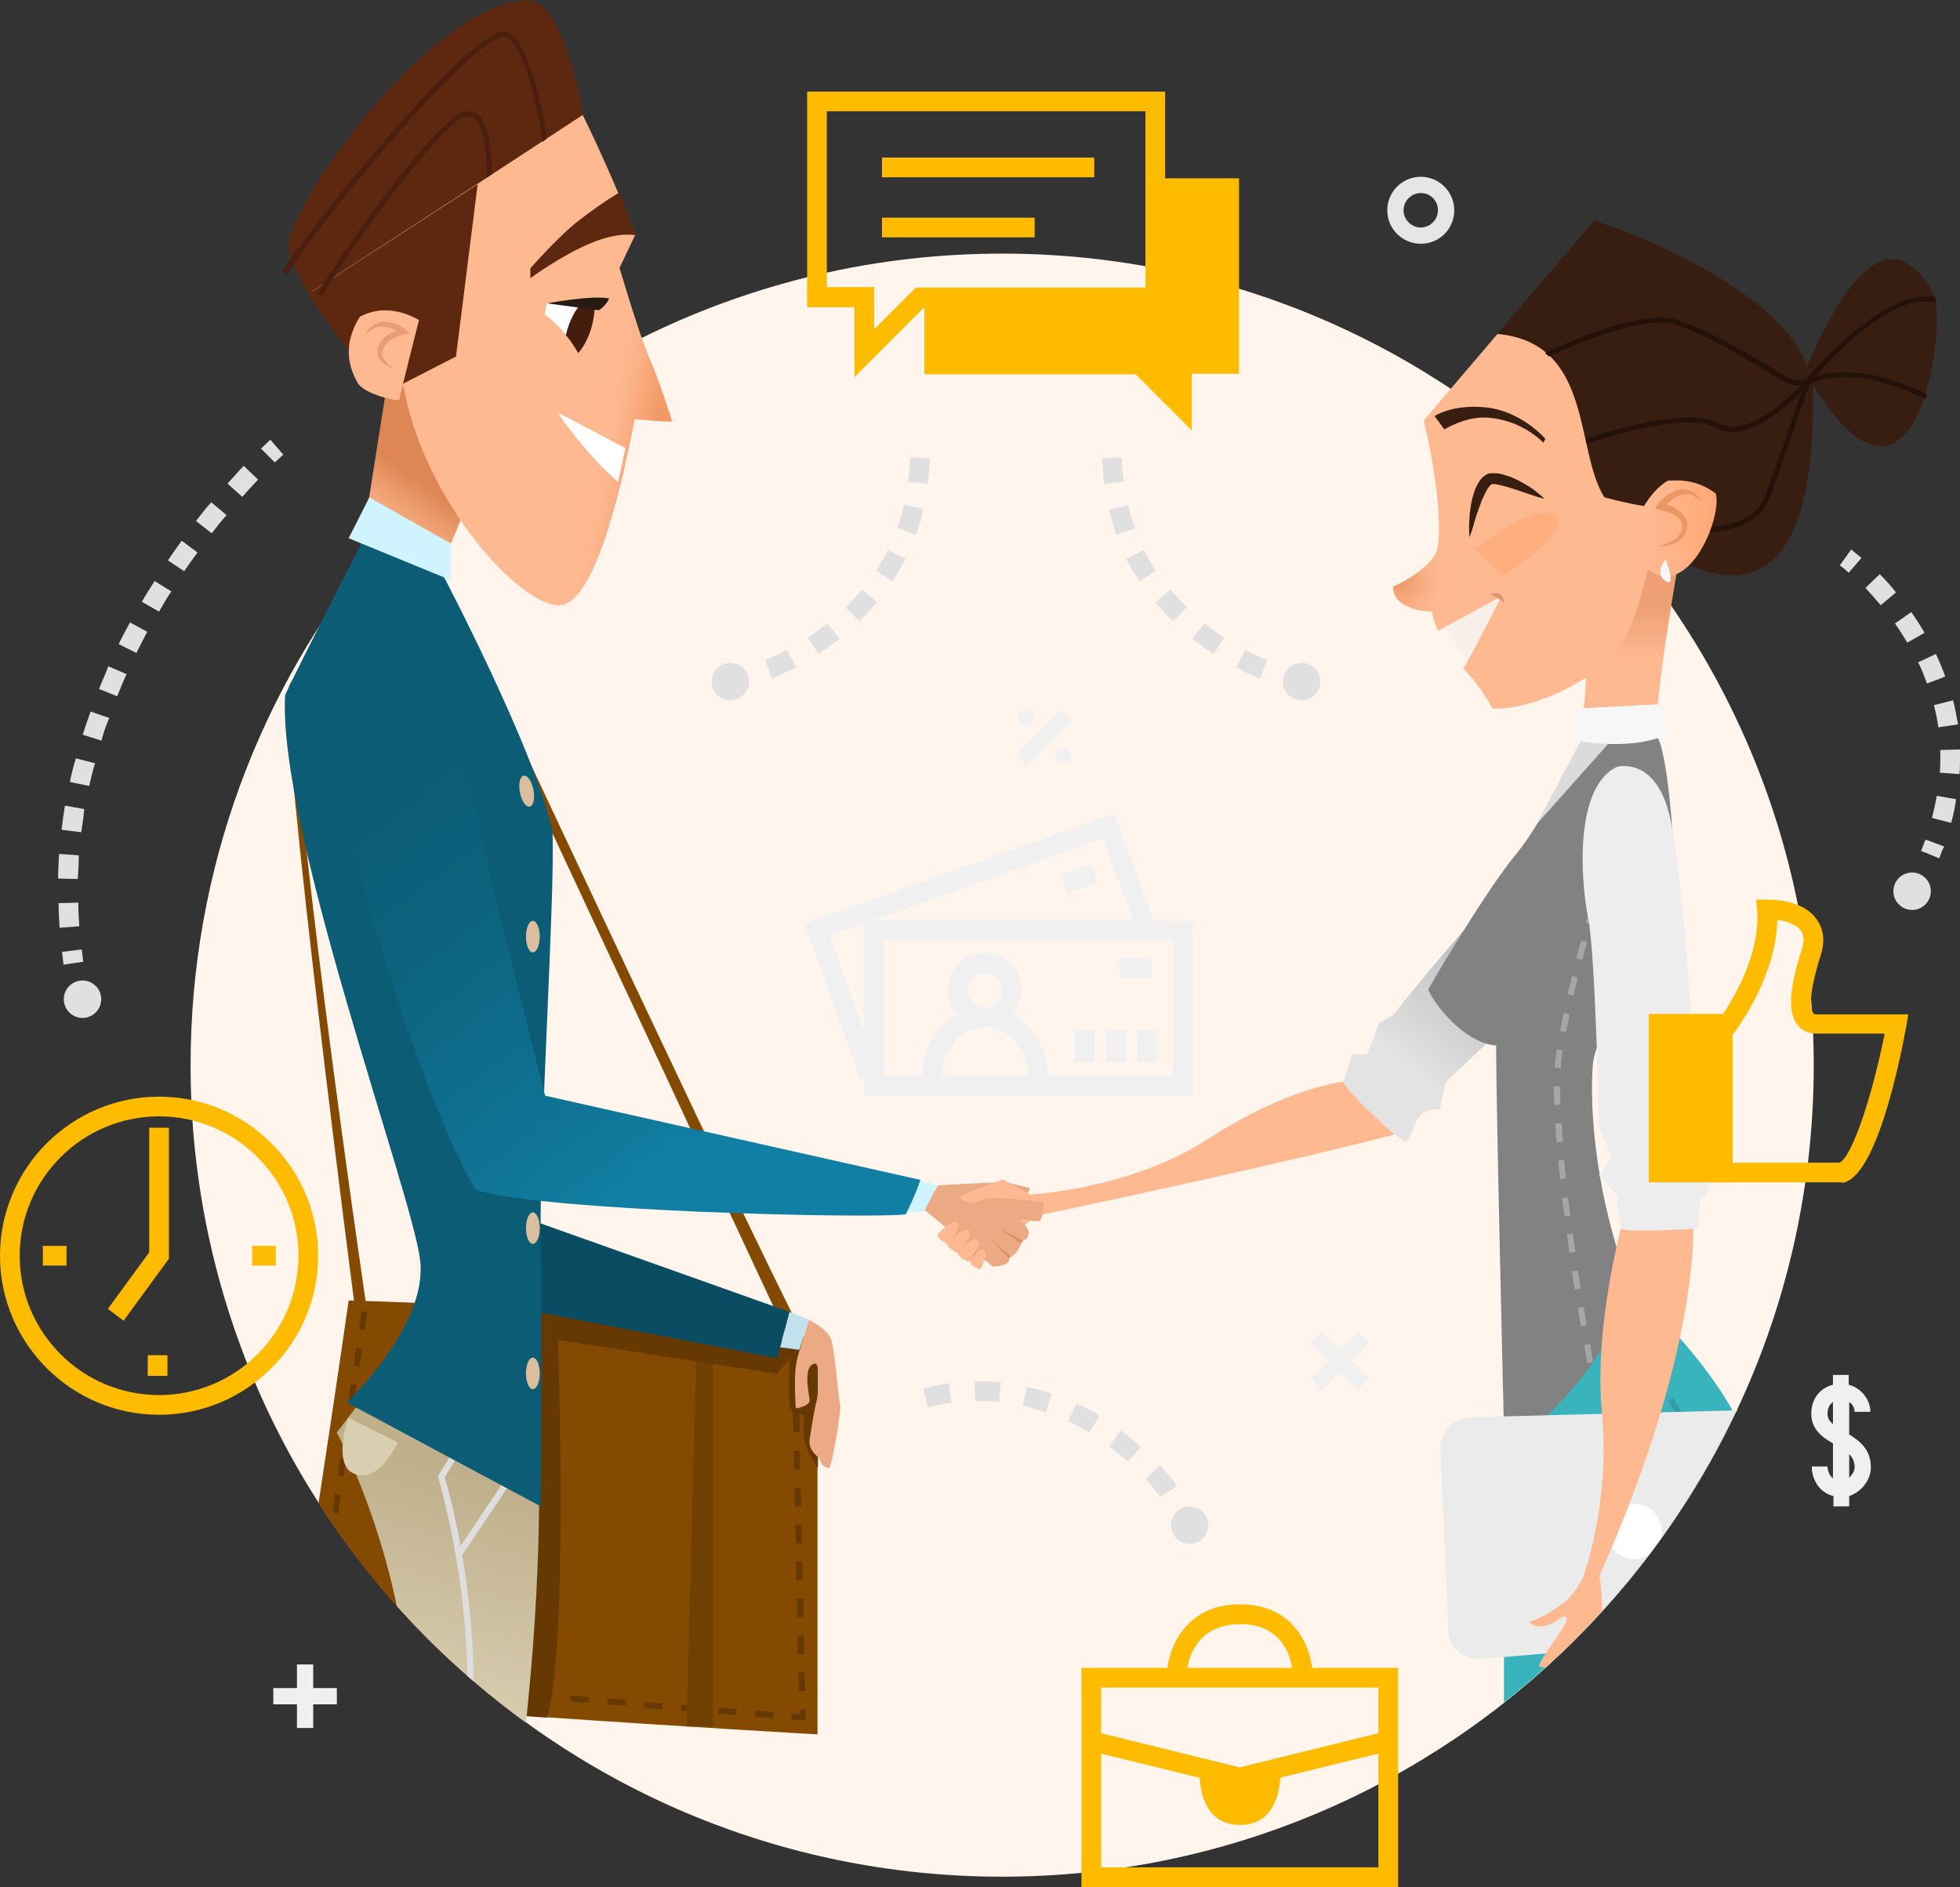 <?xml version="1.0" encoding="utf-8"?>
<!-- Generator: Adobe Illustrator 21.0.2, SVG Export Plug-In . SVG Version: 6.00 Build 0)  -->
<svg version="1.1" id="Content" xmlns="http://www.w3.org/2000/svg" xmlns:xlink="http://www.w3.org/1999/xlink" x="0px" y="0px"
	 viewBox="0 0 398 383.2" style="enable-background:new 0 0 398 383.2;" xml:space="preserve">
<rect x="0" y="0" width="398" height="383.2" fill="#333333" stroke="none"/>
<style type="text/css">
	.st0{fill:#E6E6E6;}
	.st1{fill:#FFF5ED;}
	.st2{clip-path:url(#SVGID_2_);}
	.st3{fill:#854A02;}
	.st4{fill:#663902;}
	.st5{fill:#703F02;}
	.st6{fill:#C1E2ED;}
	.st7{fill:#EBAA83;}
	.st8{fill:#E0966B;}
	.st9{fill:#FFB991;}
	.st10{fill:#CFF3FF;}
	.st11{fill:url(#SVGID_3_);}
	.st12{fill:#DEDEDE;}
	.st13{fill:url(#SVGID_4_);}
	.st14{fill:url(#SVGID_5_);}
	.st15{fill:url(#SVGID_6_);}
	.st16{fill:#39B4BD;}
	.st17{fill:#329EA6;}
	.st18{fill:#EDEDED;}
	.st19{fill:#FAEFE8;}
	.st20{fill:url(#SVGID_7_);}
	.st21{fill:#828282;}
	.st22{fill:#A6A6A6;}
	.st23{fill:#DBDBDB;}
	.st24{fill:#381D11;}
	.st25{fill:#24120A;}
	.st26{fill:url(#SVGID_8_);}
	.st27{fill:#EB9665;}
	.st28{fill:#DB9770;}
	.st29{fill:#FFAE80;}
	.st30{fill:url(#SVGID_9_);}
	.st31{fill:#EBEBEB;}
	.st32{fill:#F7F7F7;}
	.st33{fill:#FFFFFF;}
	.st34{fill:url(#SVGID_10_);}
	.st35{fill:#BD2D2D;}
	.st36{fill:#0A4C61;}
	.st37{fill:#0C5C76;}
	.st38{fill:url(#SVGID_11_);}
	.st39{fill:url(#SVGID_12_);}
	.st40{fill:#5E2810;}
	.st41{fill:#451D0C;}
	.st42{fill:#E89E74;}
	.st43{fill:#261A11;}
	.st44{fill:#4A1F0D;}
	.st45{fill:#D9CEB2;}
	.st46{fill:#D49068;}
	.st47{fill:#DBBE9E;}
	.st48{fill:#F0F0F0;}
	.st49{fill:none;}
	.st50{fill:#E0E0E0;}
	.st51{fill:#FFBB00;}
</style>
<path class="st0" d="M288.5,49.5c-3.7,0-6.8-3-6.8-6.8c0-3.7,3-6.8,6.8-6.8c3.7,0,6.8,3,6.8,6.8S292.3,49.5,288.5,49.5z M288.5,39.2
	c-1.9,0-3.5,1.6-3.5,3.5s1.6,3.5,3.5,3.5s3.5-1.6,3.5-3.5S290.5,39.2,288.5,39.2z"/>
<polygon class="st0" points="121.6,40.2 116.8,40.2 116.8,35.3 113.5,35.3 113.5,40.2 108.7,40.2 108.7,43.4 113.5,43.4 113.5,48.3 
	116.8,48.3 116.8,43.4 121.6,43.4 "/>
<path class="st1" d="M38.7,216.3c0,91,73.8,164.8,164.8,164.8s164.8-73.8,164.8-164.8S294.5,51.5,203.5,51.5
	c-25.7,0-50,5.9-71.7,16.4c-12,5.8-23.3,13.1-33.5,21.5c-8,6.6-15.3,13.9-21.9,21.9C52.9,139.8,38.7,176.4,38.7,216.3z"/>
<g>
	<g>
		<defs>
			<path id="SVGID_1_" d="M300.5-22.8C223.3-46.3,78.3-38,42.6,19.6c-29.3,47.2-4,116.7,6,140.2c-6.4,17.6-10,36.7-10,56.5
				c0,91,73.8,164.8,164.8,164.8s164.8-73.8,164.8-164.8c0-17.9-2.9-35.2-8.2-51.3c14.5-11,45-38.1,51.6-76.6
				C420.3,37.4,377.7,0.7,300.5-22.8z"/>
		</defs>
		<clipPath id="SVGID_2_">
			<use xlink:href="#SVGID_1_"  style="overflow:visible;"/>
		</clipPath>
		<g class="st2">
			<path class="st3" d="M72.1,265.8c0,0-15.2-116.8-13.5-126s38.4-7.6,38.4-7.6s61.4,131.4,67.4,141.3c-2.5,2.2-2.5,2.2-2.5,2.2
				L95.7,133.9c0,0-31.3,0-35.1,5.8c-3.8,5.8,13.8,125.6,13.8,125.6L72.1,265.8z"/>
			<path class="st3" d="M166,274.1v78.1c0,0-110.2-6.3-108.2-8.8s13-79.3,13-79.3S142,265.7,166,274.1z"/>
			<path class="st4" d="M163.6,349.4l-2.9-0.2l0.1-1.2l1.5,0.1v-0.9h1.3L163.6,349.4z M157,348.9l-3.7-0.3l0.1-1.2l3.7,0.3
				L157,348.9z M149.5,348.3l-3.7-0.3l0.1-1.2l3.7,0.3L149.5,348.3z M142,347.7l-3.7-0.3l0.1-1.2l3.7,0.3L142,347.7z M134.5,347.1
				l-3.7-0.3l0.1-1.2l3.7,0.3L134.5,347.1z M127,346.4l-3.7-0.3l0.1-1.2l3.7,0.3L127,346.4z M119.5,345.8l-3.7-0.3l0.1-1.2l3.7,0.3
				L119.5,345.8z M112,345.2l-3.7-0.3l0.1-1.2l3.7,0.3L112,345.2z M104.5,344.6l-3.7-0.3l0.1-1.2l3.7,0.3L104.5,344.6z M97,344
				l-3.7-0.3l0.1-1.2l3.7,0.3L97,344z M162.2,343.4l-0.1-3.8h1.3l0.1,3.8H162.2z M89.6,343.4l-3.7-0.3l0.1-1.2l3.7,0.3L89.6,343.4z
				 M82.1,342.8l-3.7-0.3l0.1-1.2l3.7,0.3L82.1,342.8z M74.6,342.2l-3.7-0.3l0.1-1.2l3.7,0.3L74.6,342.2z M67.1,341.6l-3.7-0.3
				l0.1-1.2l3.7,0.3L67.1,341.6z M64.5,337l-1.2-0.2l0.5-3.7l1.2,0.2L64.5,337z M162,335.9l-0.1-3.8h1.3l0.1,3.8H162z M65.6,329.6
				l-1.2-0.2l0.5-3.7l1.2,0.2L65.6,329.6z M161.9,328.4l-0.1-3.8h1.3l0.1,3.8H161.9z M66.6,322.1l-1.2-0.2l0.5-3.7l1.2,0.2
				L66.6,322.1z M161.7,320.9l-0.1-3.8h1.3l0.1,3.8H161.7z M67.7,314.7l-1.2-0.2l0.5-3.7l1.2,0.2L67.7,314.7z M161.6,313.4l-0.1-3.8
				h1.3l0.1,3.8H161.6z M68.7,307.3l-1.2-0.2l0.5-3.7l1.2,0.2L68.7,307.3z M161.4,305.9l-0.1-3.8h1.3l0.1,3.8H161.4z M69.8,299.8
				l-1.2-0.2l0.5-3.7l1.2,0.2L69.8,299.8z M161.3,298.4l-0.1-3.8h1.2l0.1,3.8H161.3z M70.9,292.4l-1.2-0.2l0.5-3.7l1.2,0.2
				L70.9,292.4z M161.1,290.8L161,287h1.3l0.1,3.8H161.1z M71.9,285l-1.2-0.2l0.5-3.7l1.2,0.2L71.9,285z M161,283.3l-0.1-3.8h1.3
				l0.1,3.8H161z M73,277.5l-1.2-0.2l0.5-3.7l1.2,0.2L73,277.5z M160.8,275.8l-0.1-3.8h1.3l0.1,3.8H160.8z M74.1,270.1l-1.2-0.2
				l0.5-3.7l1.2,0.2L74.1,270.1z"/>
			<polygon class="st5" points="141.6,268 139.4,350.6 144.8,350.6 144.8,268 			"/>
			<path class="st4" d="M92.5,265l-11.2,81.6c8.8,0.7,19.3,1.5,29.8,2.2c4.4-15,2.2-76.7,2.2-76.7l44.5,6.9l2.6-3.2
				c0,0-0.5,6.1,0,9.6c0.5,3.6,3.6-0.3,2.8,3.8c-0.8,4,2.9,8.9,2.9,8.9v-23.9C150.5,268.7,115.5,266.1,92.5,265z"/>
			<polygon class="st6" points="160.3,266.4 164.3,268 162.3,274.1 158.4,273.6 			"/>
			<path class="st7" d="M204.8,240.2c0.1,0.1,4.3,1,4.3,1s0,1.4-1.6,1.7S204.8,240.2,204.8,240.2z"/>
			<polygon class="st8" points="198.8,256.8 196.6,255.8 192,250.8 193.3,248.8 200.8,255.1 			"/>
			<polygon class="st9" points="210.5,246.9 206.2,250.2 205.5,246.9 			"/>
			<path class="st9" d="M335.5,159.6c4.8,3.3-3.6,21-17.5,35.1c-13.8,14.2-34.9,35.7-34.9,35.7s-18.7,5.1-72.6,16.5
				c-1.8-1.1-1.7-4.3-1.7-4.3s20.5-1,36-11c16.9-11,28-11.9,28-11.9s26.5-31.7,39-43.5C324.3,164.3,328.7,154.9,335.5,159.6z"/>
			<path class="st7" d="M190.5,240.7l11.6-0.6l-4.4,1.7l14.2,2.3c0,0,0.3,2-0.7,3.8c-0.2,0.4-3.8-0.5-4.2-0.2c4,3.1,0.5,4.4,0.5,4.4
				s-0.6,2.5-2.6,3.3c0.4,1.8-3.3,1.8-3.3,1.8l-14.2-11.8L190.5,240.7z"/>
			<path class="st10" d="M190.5,240.7c-0.2,0.1-2.9,5.4-2.9,5.4h-4.7c0,0,1-5.4,3.6-6.5C189.8,240.6,190.5,240.7,190.5,240.7z"/>
			<path class="st9" d="M194.8,242.9l8.8-3.4l8.3,4.6c0,0-10.2-1.3-11.9-0.6C198.3,244.3,195.6,244.6,194.8,242.9z"/>
			<path class="st9" d="M190.4,250.6c0,0,3.1-3.2,4-2.3s-1.7,4.4-1.7,4.4S190.5,252,190.4,250.6z"/>
			<path class="st9" d="M192.3,252.4c0,0,3.6-3.5,4.5-2.5c0.9,0.9-2.2,4.6-2.2,4.6S192.4,253.7,192.3,252.4z"/>
			<path class="st9" d="M194.4,254.1c0,0,3.3-3.2,4.2-2.3s-1.9,4.4-1.9,4.4S194.5,255.5,194.4,254.1z"/>
			<path class="st9" d="M197,256c0,0,2-3,2.9-2.1s-0.8,3.8-0.8,3.8S197.1,257.4,197,256z"/>
			
				<linearGradient id="SVGID_3_" gradientUnits="userSpaceOnUse" x1="75.097" y1="-87.56" x2="100.862" y2="-87.56" gradientTransform="matrix(1 0 0 -1 0 383.89)">
				<stop  offset="0" style="stop-color:#D9CEB2"/>
				<stop  offset="1" style="stop-color:#BFB08B"/>
			</linearGradient>
			<path class="st11" d="M90.4,402.8c0,0,2.1,118.1,10.4,134.4l-3.8,2.9c0,0-25-71.8-21.7-107.7C88.8,404.9,90.4,402.8,90.4,402.8z"
				/>
			<path class="st12" d="M98.7,538.8c-0.1-0.5-13.8-49.3-14.8-85.7h1.3c1,36.2,14.7,84.9,14.8,85.4L98.7,538.8z"/>
			
				<linearGradient id="SVGID_4_" gradientUnits="userSpaceOnUse" x1="75.356" y1="274.857" x2="84.122" y2="287.067" gradientTransform="matrix(1 0 0 -1 0 383.89)">
				<stop  offset="0" style="stop-color:#FFB991"/>
				<stop  offset="0.239" style="stop-color:#FAB289"/>
				<stop  offset="0.62" style="stop-color:#EE9F72"/>
				<stop  offset="1" style="stop-color:#DE8654"/>
			</linearGradient>
			<polygon class="st13" points="78.7,77.3 73.1,112.8 88.5,117.8 98.6,93.4 85.9,72.3 			"/>
			
				<linearGradient id="SVGID_5_" gradientUnits="userSpaceOnUse" x1="314.362" y1="201.721" x2="286.604" y2="166.866" gradientTransform="matrix(1 0 0 -1 0 383.89)">
				<stop  offset="0" style="stop-color:#B3B3B3"/>
				<stop  offset="0.284" style="stop-color:#BBBBBB"/>
				<stop  offset="0.735" style="stop-color:#D2D2D2"/>
				<stop  offset="1" style="stop-color:#E3E3E3"/>
			</linearGradient>
			<path class="st14" d="M272.8,219.8l1.7-5.7h3.1l2.4-6.3l2.9-1.7c0,0,44.9-56.9,52.8-47.8c11.7,13.6-42.2,61.4-42.2,61.4l-1.1,5.6
				c0,0-3.4-0.6-4.7,2.3c-1.3,2.9-2.1,4.4-2.1,4.4l-2.5-1.7C283.1,230.4,274.4,222.7,272.8,219.8z"/>
			
				<radialGradient id="SVGID_6_" cx="332.872" cy="-17.889" r="103.253" gradientTransform="matrix(1 0 0 -1 0 383.89)" gradientUnits="userSpaceOnUse">
				<stop  offset="0" style="stop-color:#DE8959"/>
				<stop  offset="0.342" style="stop-color:#ED9E72"/>
				<stop  offset="0.746" style="stop-color:#FAB289"/>
				<stop  offset="1" style="stop-color:#FFB991"/>
			</radialGradient>
			<path class="st15" d="M306.8,397.4c0,0,27.1,37.4,35.9,59.1c8.9,21.7,25.6,73.1,25.6,73.1l2.3-1.1c0,0-4.7-22.7-7.6-47.2
				c-1.9-16.3,0.2-38.6-8-59.8c-4.1-10.7-13.6-19.2-21.9-30.4C316.4,389.7,306.8,397.4,306.8,397.4z"/>
			<path class="st9" d="M315.5,397.4c0,0,3.3,40.9,2.1,64.3c-1.3,23.4-7.9,76-7.9,76h2.5c0,0,5.4-22.5,13.4-45.9
				c5.3-15.6,16-34.1,17.7-56.8c0.9-11.4-3.4-23.9-6-37.5C322.6,389,315.5,397.4,315.5,397.4z"/>
			<path class="st16" d="M305.4,286.6v110.7h31.8c0,0-6-19.3,2.6-50.3s14.6-39.4,14.6-55.3c-6.2-15.1-23.5-30.4-23.5-30.4
				L305.4,286.6z"/>
			<path class="st17" d="M328.9,397.2c0-0.1-0.1-0.4-0.1-0.7c-0.1-0.7-0.3-1.6-0.5-3l1.2-0.2c0.2,1.3,0.4,2.3,0.5,2.9
				c0.1,0.4,0.1,0.6,0.1,0.8L328.9,397.2z M327.8,389.8c-0.1-1.1-0.2-2.4-0.3-3.8l1.2-0.1c0.1,1.4,0.2,2.6,0.3,3.7L327.8,389.8z
				 M327.2,382.3c0-1.2-0.1-2.4-0.1-3.8h1.3c0,1.3,0,2.5,0.1,3.7L327.2,382.3z M328.5,374.7h-1.3c0-1.2,0.1-2.5,0.2-3.8l1.2,0.1
				C328.5,372.3,328.5,373.5,328.5,374.7z M328.9,367.3l-1.2-0.1c0.1-1.2,0.2-2.5,0.4-3.8l1.2,0.1
				C329.1,364.8,329,366.1,328.9,367.3z M329.8,359.9l-1.2-0.2c0.2-1.2,0.4-2.5,0.6-3.7l1.2,0.2
				C330.1,357.4,329.9,358.6,329.8,359.9z M331,352.5l-1.2-0.2c0.2-1.2,0.5-2.4,0.8-3.7l1.2,0.3C331.5,350.1,331.3,351.3,331,352.5z
				 M332.7,345.2l-1.2-0.3c0.3-1.2,0.6-2.4,1-3.6l1.2,0.3C333.3,342.8,333,344,332.7,345.2z M334.7,338l-1.2-0.4
				c0.4-1.2,0.7-2.4,1.2-3.6l1.2,0.4C335.5,335.6,335.1,336.8,334.7,338z M337.1,330.9l-1.2-0.4c0.4-1.2,0.9-2.3,1.3-3.5l1.2,0.5
				C337.9,328.6,337.5,329.7,337.1,330.9z M339.8,323.9l-1.2-0.5c0.2-0.6,0.5-1.2,0.8-1.8c0.2-0.6,0.5-1.1,0.7-1.6l1.2,0.5
				c-0.2,0.6-0.4,1.1-0.7,1.7C340.3,322.7,340,323.3,339.8,323.9z M342.5,316.9l-1.2-0.4c0.4-1.2,0.8-2.4,1.1-3.6l1.2,0.3
				C343.3,314.4,342.9,315.6,342.5,316.9z M344.4,309.5l-1.2-0.2c0.2-1.2,0.4-2.5,0.5-3.7l1.2,0.1
				C344.8,307,344.7,308.2,344.4,309.5z M343.9,301.9L343.9,301.9c0-1.3-0.1-2.5-0.2-3.7l1.2-0.1c0.1,1.2,0.2,2.5,0.2,3.8
				L343.9,301.9z M343.1,294.6c-0.3-1.2-0.6-2.4-1-3.5l1.2-0.4c0.4,1.2,0.8,2.4,1.1,3.7L343.1,294.6z M340.6,287.7
				c-0.6-1.1-1.2-2.1-1.9-3.2l1-0.7c0.7,1.1,1.4,2.2,2,3.3L340.6,287.7z M336.5,281.7c-0.8-0.9-1.7-1.8-2.6-2.7l0.8-0.9
				c0.9,0.9,1.8,1.8,2.7,2.8L336.5,281.7z M331.1,276.6c-1-0.7-2-1.4-3.1-2.1l0.7-1.1c1.1,0.7,2.2,1.4,3.2,2.2L331.1,276.6z
				 M324.8,272.8c-1.9-0.9-3.1-1.4-3.4-1.5l0.4-1.2c0.3,0.1,1.6,0.6,3.5,1.5L324.8,272.8z"/>
			<path class="st18" d="M312.5,536l-2.5-1c0,0-21,0-22.2,3.9c5.4,0,25.3,0,25.3,0L312.5,536z"/>
			<path class="st18" d="M368.4,529.6c0,0-3.1,3.4-4.4,4.7c-3,2.7-8.6,3.2-8.9,4.6c2.3,1,8.6,0,12.1-3.3c1.1-1.1,5.2-5.6,5.2-5.6
				l-1.6-1.5L368.4,529.6z"/>
			<path class="st19" d="M292.9,126.2c0,0,2.9,5.9,6.2,9.2c6.3-9,7.3-16.2,7.3-16.2L292.9,126.2z"/>
			
				<linearGradient id="SVGID_7_" gradientUnits="userSpaceOnUse" x1="331.4" y1="250.241" x2="331.4" y2="266.369" gradientTransform="matrix(1 0 0 -1 0 383.89)">
				<stop  offset="0" style="stop-color:#FFB991"/>
				<stop  offset="0.282" style="stop-color:#F6AC82"/>
				<stop  offset="0.64" style="stop-color:#EFA176"/>
				<stop  offset="1" style="stop-color:#ED9E72"/>
			</linearGradient>
			<path class="st20" d="M320.6,148.7c2.2-5,1.8-30.1,1-34.8c7.8-2.8,20.6-7.3,20.6-7.3s-7.1,37.9-5.6,43.4
				C330.6,151.2,320.6,148.7,320.6,148.7z"/>
			<path class="st21" d="M321.9,148.7c0,0-8,17.5-14,24.7S290.6,199.7,290,201c2.5,5,8.5,11,13.8,11.3c0,12.5,1.7,82.3,1.7,82.3
				s19.2-12.5,25.5-33.2c-8.1-21.6-8.1-39.8-7.5-45.7s15.7-34.4,16.3-36.9c0.6-2.5-0.9-24.7-3.1-28.8
				C334.4,145.9,321.9,148.7,321.9,148.7z"/>
			<path class="st22" d="M322.3,276.8c-0.1-0.7-0.3-2-0.6-3.7l1.2-0.2c0.3,1.8,0.5,3,0.6,3.7L322.3,276.8z M321,269.3
				c-0.2-1.1-0.4-2.4-0.6-3.7l1.2-0.2c0.2,1.3,0.4,2.6,0.6,3.7L321,269.3z M319.8,261.9c-0.2-1.2-0.4-2.4-0.6-3.7l1.2-0.2
				c0.2,1.3,0.4,2.5,0.6,3.7L319.8,261.9z M318.7,254.4c-0.2-1.2-0.3-2.5-0.5-3.7l1.2-0.2c0.2,1.3,0.3,2.5,0.5,3.7L318.7,254.4z
				 M317.7,247c-0.2-1.2-0.3-2.5-0.5-3.7l1.2-0.1c0.2,1.2,0.3,2.5,0.5,3.7L317.7,247z M316.8,239.5c-0.1-1.3-0.3-2.5-0.4-3.8
				l1.2-0.1c0.1,1.2,0.3,2.5,0.4,3.7L316.8,239.5z M316.1,232c-0.1-1.3-0.2-2.5-0.3-3.8l1.3-0.1c0.1,1.2,0.2,2.5,0.3,3.7L316.1,232z
				 M315.6,224.4c0-1.2-0.1-2.4-0.1-3.6v-0.2h1.3v0.2c0,1.1,0,2.3,0.1,3.5L315.6,224.4z M316.9,216.9l-1.2-0.1
				c0-0.4,0.1-0.9,0.1-1.2c0.1-0.8,0.2-1.7,0.3-2.5l1.2,0.2c-0.1,0.9-0.2,1.7-0.3,2.5C317,216.1,317,216.5,316.9,216.9z M318,209.6
				l-1.2-0.2c0.2-1.2,0.5-2.5,0.7-3.7l1.2,0.3C318.5,207.1,318.2,208.4,318,209.6z M319.5,202.2l-1.2-0.3c0.3-1.2,0.6-2.5,0.9-3.7
				l1.2,0.3C320.1,199.8,319.8,201,319.5,202.2z M321.3,194.9l-1.2-0.3c0.3-1.2,0.6-2.5,1-3.6l1.2,0.3
				C321.9,192.5,321.6,193.7,321.3,194.9z M323.2,187.7l-1.2-0.3c0.4-1.3,0.7-2.5,1.1-3.6l1.2,0.4
				C324,185.2,323.6,186.4,323.2,187.7z M325.4,180.5l-1.2-0.4c1.3-3.9,1.5-3.9,2-3.9v0.6l0.4,0.4
				C326.6,177.3,326.4,177.8,325.4,180.5z"/>
			<polygon class="st23" points="328.4,149 312,167.4 321.9,148.7 			"/>
			<path class="st9" d="M282.9,119.1c0,0,8.5-3.7,9.1-8.2c1.1-9.7-2.9-25.5-2.9-25.5L304,67.9c14-2.9,37.9-14.6,50.2-3.9
				c4.5,13.5,0.1,31.7,0.1,31.7l-17.1,7.2c0,0-3.8,25.3-10.2,31c-5.7,5.1-15.8,10.2-23.9,10c-3.4-6-6-8.1-6-8.1
				c0.2,0.2,7.8-14.7,7.8-14.7l-12.9,7c-1.2-2.7-1.2-4-1.2-4S282.9,124,282.9,119.1z"/>
			<path class="st24" d="M338,102.8c0,0-0.7,1.2-12.2-1.8c-6.1-9.6-2.2-31.4-21.8-33.2l19.7-23c11.1,3.4,38.9,15.6,43.2,29.7
				c11.5-26.9,20-25.2,25.7-14.9c2.9,5.2-2.9,53.3-24.5,18.5c0.9,34.8-10,43.7-25.5,36.4C339.6,103.2,338,102.8,338,102.8z"/>
			<path class="st25" d="M390.9,61.2c0.8,0,1.5,0.1,2.3,0.3c-0.1-0.4-0.1-0.8-0.2-1.1c-0.6-0.2-1.3-0.2-2-0.2
				c-8.2,0.1-18.7,10.6-22.7,15l0,0l-0.7,0.8c-0.4,0.5-0.7,0.8-0.9,1c-0.4,0.1-1.8,0.4-3,0c-0.4-0.1-1.7-0.9-3.3-1.9
				c-5-3-14.4-8.7-20.4-10.3c-6.6-1.8-20.9,4.3-26.3,6.9c0.3,0.2,0.6,0.5,0.8,0.7c5.6-2.6,19.1-8.3,25.2-6.6
				c5.9,1.6,15.2,7.2,20.1,10.2c2,1.2,3,1.8,3.5,2c0.6,0.2,1.2,0.3,1.8,0.3c0.2,0,0.3,0,0.5,0c-2.9,3-11.2,10.7-16.5,7.7
				c-6.1-3.5-22.2,1.5-27.1,3.1c0.1,0.3,0.1,0.7,0.2,1c4.7-1.5,20.7-6.5,26.4-3.2c5.7,3.2,13.8-3.9,17.2-7.3
				c-1.6,4.6-5.2,15.3-7.4,21.2c-2.7,7.3-14.4,6.2-14.5,6.2l-0.1,1c0.1,0,0.8,0.1,1.9,0.1c3.6,0,11.4-0.8,13.7-7
				c2.6-7.2,7.4-21.3,8.1-23.2c8.1-3.4,18,0.4,23.5,3.2c0.1-0.3,0.2-0.7,0.3-1c-5.3-2.7-14.5-6.1-22.6-3.7
				C372.3,72.1,383,61.2,390.9,61.2z"/>
			
				<linearGradient id="SVGID_8_" gradientUnits="userSpaceOnUse" x1="339.572" y1="270.426" x2="354.94" y2="270.426" gradientTransform="matrix(1 -1.400000e-03 -1.400000e-03 -1 -5.96 378.204)">
				<stop  offset="0" style="stop-color:#FFB991"/>
				<stop  offset="0.42" style="stop-color:#FFB489"/>
				<stop  offset="1" style="stop-color:#FFA775"/>
			</linearGradient>
			<path class="st26" d="M333.5,103.4c0,0,1.9-3.9,5.2-5.8c3.5-0.2,6.4,0.2,9.7,2.6c1.4,4.9-5.8,22.5-14.3,15
				C332.6,104.9,333.5,103.4,333.5,103.4z"/>
			<path class="st27" d="M336.8,110.9c1.1-0.3,2.3-0.7,3.2-1.3c0.9-0.6,1.5-1.6,1.6-2.6c0-0.4-0.1-0.9-0.3-1.3
				c-0.3-0.4-0.7-0.7-1.1-1s-0.9-0.5-1.5-0.7c-0.5-0.2-1.1-0.3-1.6-0.5l-1.1-0.2l0.7-0.9c0.3-0.4,0.6-0.7,0.9-1s0.7-0.6,1-0.9
				c0.8-0.5,1.6-0.9,2.6-1.1c0.9-0.1,1.9,0.1,2.7,0.6c0.4,0.2,0.7,0.5,1,0.9c0.3,0.3,0.6,0.7,0.8,1c-0.7-0.5-1.4-1-2.1-1.3
				s-1.5-0.3-2.2-0.1c-0.7,0.2-1.4,0.6-2,1.1c-0.3,0.2-0.6,0.5-0.9,0.8s-0.5,0.6-0.8,0.9l-0.4-1.1c0.6,0.1,1.2,0.3,1.8,0.5
				c0.6,0.2,1.2,0.5,1.7,0.9s1,0.8,1.4,1.4s0.5,1.4,0.4,2.1v0.2c0,0.1-0.1,0.2-0.1,0.3c0,0.2-0.1,0.3-0.2,0.5
				c-0.1,0.3-0.3,0.6-0.5,0.9c-0.4,0.5-0.9,0.9-1.5,1.2C339.2,110.7,338,111,336.8,110.9z"/>
			<path class="st24" d="M313.8,89.1c0,0-5-5.8-12.4-6.4c-6.6-0.6-10.1,1.8-10.1,1.8l2,2.7c0,0,4.2-2.6,8.4-2.4
				c7.3,0.3,11.7,5.1,11.7,5.1L313.8,89.1z"/>
			<path class="st24" d="M298.4,109.1c0,0-0.2-1.6,0-4c0-0.6,0.1-1.2,0.2-1.9c0.1-0.7,0.2-1.4,0.4-2.1c0.2-0.7,0.4-1.5,0.8-2.3
				s0.8-1.6,1.8-2.3c0.3-0.2,0.6-0.3,0.9-0.4h0.1c0,0,0,0,0.1,0l0,0h0.1c0.1,0,0.2,0,0.4,0c0.6,0,1,0,1.4,0.1
				c0.9,0.2,1.6,0.5,2.3,0.7c1.4,0.6,2.6,1.3,3.6,1.9c2,1.3,3.1,2.5,3.1,2.5s-1.6-0.4-3.8-1.2c-1.1-0.4-2.4-0.8-3.7-1.2
				c-0.7-0.2-1.4-0.4-2-0.5c-0.3-0.1-0.7-0.1-0.9-0.1c0,0-0.1,0-0.2,0h-0.1l0,0c0.1,0,0,0,0.1,0l0,0c0,0-0.1,0-0.2,0.1
				c-0.3,0.2-0.7,0.8-1,1.3c-0.3,0.6-0.6,1.3-0.9,1.9c-0.2,0.7-0.5,1.3-0.7,1.9s-0.4,1.2-0.6,1.8C299,107.6,298.4,109.1,298.4,109.1
				z"/>
			<path class="st28" d="M302.6,120.6l2.9,1.7C305.4,122.2,305.4,119.8,302.6,120.6z"/>
			<path class="st29" d="M299.6,111.5c0,0,11.6-9.7,16-6.9c4.5,2.9-10.4,12.4-10.4,12.4L299.6,111.5z"/>
			
				<radialGradient id="SVGID_9_" cx="283.902" cy="265.961" r="9.144" gradientTransform="matrix(1 0 0 -1 0 383.89)" gradientUnits="userSpaceOnUse">
				<stop  offset="0" style="stop-color:#ED9664"/>
				<stop  offset="0.23" style="stop-color:#F2A172"/>
				<stop  offset="0.702" style="stop-color:#FCB289"/>
				<stop  offset="1" style="stop-color:#FFB991"/>
			</radialGradient>
			<path class="st30" d="M291.3,112.8L291.3,112.8c-2.1,3.6-8.4,6.4-8.4,6.4c0,4.9,7.7,5,7.7,5S296.4,117.2,291.3,112.8z"/>
			<polygon class="st31" points="321.9,148.7 320.3,143.9 336.6,143 336.6,149.9 329.2,149.9 			"/>
			<path class="st32" d="M320.3,143.9l-0.7,6.4c0,0,12.1,2.5,19.3-1.4c-1.1-3.3-2.3-5.8-2.3-5.8L320.3,143.9z"/>
			<path class="st31" d="M294.1,331.2c0.1,3.4,3.1,6,6.5,5.7l56.6-4.8c3.4-0.3,6.4-3.3,6.7-6.8l2.4-33c0.3-3.4-2.4-6.2-5.8-6.1
				l-62,1.6c-3.4,0.1-6.1,3-6,6.4L294.1,331.2z"/>
			<circle class="st33" cx="331.9" cy="311" r="5.6"/>
			<path class="st9" d="M329.9,156.8c5.6-1.4,10.1,12.8,11.6,32.6c1.6,19.7,2.2,55.7,2.2,55.7s3.3,25-19,75.1c-1.9,0.6-3.2,0-3.2,0
				s5.5-14.8,3.8-33.2c-1.8-18.4,4.6-40.4,4.6-40.4s-5.7-44.8-6.4-62C322.8,167.5,322,158.8,329.9,156.8z"/>
			<path class="st9" d="M321.5,320.2c0,0-1.3,2.7-2.8,4.2c-1.5,1.6-6.2,4.6-8.2,4.9c1.3,1.8,4.3,0.8,5.8-0.3c1.4-1.1,2.3-1,1.6,0.6
				c-0.7,1.6-5,7-5.4,8.8c3.7,1,13.1-0.5,13.1-0.5s0-13.5-0.8-17.8C323.1,318.8,321.5,320.2,321.5,320.2z"/>
			<path class="st18" d="M328.4,155.7c0,0,7.5-2.1,10.5,9.4c3.3,12.9,5.8,61.4,6.2,64.5c0.4,3.1,2.3,4.6,2.3,4.6l-2.1,2.3l2.1,4
				c0,0-1.7,3.5-1.9,2.9c-0.2-0.6-0.8,6.1-0.8,6.1s-15.3,0.9-15.5,0s-1-5.6-0.8-6.3c0.2-0.6-3.7-4.5-3.7-4.5l2.6-3.6l-2.6-6.3
				c0,0-0.7-34.6-2.2-42.4C320.9,178.6,319.7,159.7,328.4,155.7z"/>
			<path class="st32" d="M338.2,113.6c0,0-2.4,2.9,0,4.4S338.2,113.6,338.2,113.6z"/>
			
				<linearGradient id="SVGID_10_" gradientUnits="userSpaceOnUse" x1="93.162" y1="34.055" x2="105.267" y2="81.641" gradientTransform="matrix(1 0 0 -1 0 383.89)">
				<stop  offset="0" style="stop-color:#D9CEB2"/>
				<stop  offset="1" style="stop-color:#BFB08B"/>
			</linearGradient>
			<path class="st34" d="M76.3,280.5l-7.9,10.4c0,0,19,35.5,13.8,71.8c-6.8,47.6-17.1,66-18.8,71.8c1.3,19.6,17.1,105.6,17.1,105.6
				l4.6-2.3c0,0-3-72.4,7-109.2c10-36.7,17.3-82.6,17.4-126.3C93.4,288.8,76.3,280.5,76.3,280.5z"/>
			<path class="st12" d="M82.6,538.8l-6.1-103.7V435c0.1-0.4,10.7-40.1,16.6-71.3c5.8-31.1-4-63.2-4.1-63.6l-0.1-0.3l7.9-12.8
				l1.1,0.7L90.3,300c1,3.2,9.6,34,4,63.9c-5.7,30.5-16,69.1-16.6,71.3l6.1,103.5L82.6,538.8z"/>
			
				<rect x="88.5" y="306.2" transform="matrix(0.556 -0.831 0.831 0.556 -211.094 218.691)" class="st12" width="21.2" height="1.3"/>
			<polygon class="st35" points="85.1,537.8 104.2,536.6 106.9,540.1 80.5,540.1 			"/>
			<polygon class="st35" points="104.7,537.8 123.8,536.6 126.5,540.1 100.1,540.1 			"/>
			<polygon class="st36" points="88,240.7 160.3,266.4 157.8,275.8 89.2,262.6 			"/>
			<path class="st37" d="M73.9,109.3c0,0-12.3,24-16,31.8C56.3,168,83.7,242.4,85.3,255.8c1.7,13.4-14.9,29-14.9,29l39.4,21.1
				c0,0,0.3-35.2,0-54.9s2.9-68.6,2.4-82c-3.3-16.3-22.7-53.1-22.7-53.1L73.9,109.3z"/>
			<ellipse class="st3" cx="108.2" cy="219.8" rx="1.4" ry="3.2"/>
			<polygon class="st10" points="70.8,109.3 91.5,117.8 91.6,110.4 75,101 			"/>
			
				<linearGradient id="SVGID_11_" gradientUnits="userSpaceOnUse" x1="81.433" y1="222.234" x2="138.203" y2="147.933" gradientTransform="matrix(1 0 0 -1 0 383.89)">
				<stop  offset="0" style="stop-color:#0C5C76"/>
				<stop  offset="0.298" style="stop-color:#0D637E"/>
				<stop  offset="0.77" style="stop-color:#0F7495"/>
				<stop  offset="1" style="stop-color:#117FA3"/>
			</linearGradient>
			<path class="st38" d="M66.1,143c0,0,14.9-9.1,25.5-2.8c3.7,22.9,19.1,82.3,19.1,82.3l76.2,17.1c0,0-1.2,3.6-3,7
				c-6.9,0.9-74.2-0.6-87.3-5C85.2,223.2,66.7,160.6,66.1,143z"/>
			
				<linearGradient id="SVGID_12_" gradientUnits="userSpaceOnUse" x1="125.662" y1="311.18" x2="135.485" y2="309.338" gradientTransform="matrix(1 0 0 -1 0 383.89)">
				<stop  offset="0" style="stop-color:#FFB991"/>
				<stop  offset="0.308" style="stop-color:#FCB389"/>
				<stop  offset="0.796" style="stop-color:#F6A272"/>
				<stop  offset="1" style="stop-color:#F29966"/>
			</linearGradient>
			<path class="st39" d="M99.1,16.7c10,0,15.8-0.2,19.2,6.6c4.1,8.2,9.1,20.1,10.7,24.4l-3.2,6.7c0,0,4.1,13.9,6.1,18.4
				s4.6,12.8,4.6,12.8s-1.8,0.1-7.6-0.5c-2,10-7.5,37.3-15.2,37.8s-27.9-20.9-32-45.6c-14.1-8-22.9-21.6-20.7-30.4
				C63.3,38.1,83.7,16.7,99.1,16.7z"/>
			<path class="st40" d="M71,71.2l10.1,7.1l11.5-5.9l4.4-35L62.6,59.7C66.3,65.6,71,71.2,71,71.2z"/>
			<path class="st33" d="M120.8,60.7c0,0,0.2,7.5-3.5,10.8c-3.1-5.3-6.7-7.6-6.7-7.6l0.4-2.3C111.1,61.6,118.7,60.3,120.8,60.7z"/>
			<path class="st40" d="M107.7,54.5v2c0,0,6.2-4.6,12.2-7.1s9.2-1.6,9.2-1.6l-3.3-8.7c0,0-2.5,1.3-7.9,5.4
				C113.5,47.8,107.7,54.5,107.7,54.5z"/>
			<path class="st41" d="M119,60.6c0,0-2.9,2.2-4.1,7.5c1,1,2.5,3.6,2.5,3.6s3.6-3.6,3.4-11C119.5,60.6,119,60.6,119,60.6z"/>
			<path class="st9" d="M85.1,64.9c0.2,0.5-5.5-4-12-0.6c-3.9,6.1-1.9,10.9-0.5,13.4s8.6,3.9,8.5,3.5C81,81,85.1,64.9,85.1,64.9z"/>
			<path class="st42" d="M80.1,74.7c-0.5,0-1-0.2-1.4-0.4c-0.5-0.2-0.9-0.5-1.3-0.9c-0.2-0.2-0.4-0.4-0.5-0.7
				c-0.1-0.3-0.2-0.5-0.3-0.8c0-0.3,0-0.6,0-0.8v-0.2l0.1-0.2l0.1-0.3c0.1-0.3,0.2-0.6,0.4-0.8c0.1-0.2,0.3-0.5,0.5-0.7
				c0.4-0.4,0.8-0.8,1.2-1c0.4-0.3,0.9-0.5,1.4-0.7s0.9-0.4,1.5-0.5l-0.3,1.2c-0.2-0.2-0.6-0.4-0.8-0.6c-0.3-0.2-0.6-0.4-0.9-0.5
				c-0.3-0.2-0.6-0.3-1-0.3c-0.2,0-0.3-0.1-0.5-0.1s-0.3-0.1-0.5-0.1c-0.3,0-0.7,0-1,0.1c-0.2,0-0.3,0.1-0.5,0.2
				c-0.2,0-0.3,0.1-0.5,0.2c-0.1,0.1-0.3,0.2-0.5,0.3l-0.4,0.3c-0.2,0.1-0.3,0.3-0.4,0.4l-0.4,0.4l0.2-0.5c0.1-0.2,0.2-0.4,0.3-0.5
				l0.4-0.5c0.1-0.2,0.3-0.3,0.4-0.4c0.2-0.1,0.3-0.3,0.5-0.4s0.4-0.2,0.6-0.3l0.6-0.2c0.2-0.1,0.4-0.1,0.6-0.1s0.4,0,0.6,0
				s0.4,0,0.6,0.1c0.4,0.1,0.8,0.2,1.2,0.3c0.4,0.1,0.8,0.3,1.1,0.5c0.4,0.2,0.7,0.4,1,0.7l1.1,0.8L82,67.9
				c-0.4,0.1-0.8,0.3-1.2,0.4c-0.4,0.2-0.8,0.4-1.2,0.6c-0.4,0.2-0.7,0.5-1,0.8c-0.1,0.2-0.3,0.3-0.4,0.5s-0.2,0.3-0.3,0.5L77.8,71
				c0,0-0.1,0.2-0.1,0.1v0.1c-0.1,0.2-0.1,0.4-0.1,0.6s0,0.4,0.1,0.6c0,0.2,0.1,0.4,0.3,0.5C78.4,73.7,79.2,74.3,80.1,74.7z"/>
			<path class="st43" d="M111.1,61.6c0,0,8.9-1.7,12.6-1c-0.7,1.6-2.1,2.4-2.1,2.4L111.1,61.6z"/>
			<path class="st40" d="M97,37.3l21.4-14c0,0-3.7-23.4-11.4-23.2C87.3,0.5,58,42.8,58.6,50c0.2,2.6,2,6.2,4.1,9.6L97,37.3z"/>
			<path class="st33" d="M113.5,84.2c0,0,5.5,8.1,12,13.7L127,91l-13.5-7.1V84.2z"/>
			<path class="st44" d="M98.8,36.1l1.1-0.7c0-3.3-0.3-9.8-2.7-12c-0.7-0.7-1.6-0.9-2.6-0.8c-5.8,0.8-26.3,30.1-30.2,37.1l1,0.5
				c4.2-7.6,24.3-35.8,29.3-36.5c0.6-0.1,1.2,0.1,1.7,0.5C98.6,26.2,98.9,32.7,98.8,36.1z"/>
			<path class="st44" d="M111.1,28.1c-1.1-6.6-4.1-21.7-8.9-21.7l0,0c-7.3,0-40.9,41.5-44.8,48.8l1,0.5C63,47.3,95.8,7.5,102.3,7.5
				l0,0c3.4,0,6.5,12.2,7.9,21.3L111.1,28.1z"/>
			<path class="st45" d="M70.7,287.9l10.1,5c0,0-4.1,9.1-9.4,6.1C67.7,296.8,70.7,287.9,70.7,287.9z"/>
			<polygon class="st46" points="207.8,252 202.8,249.4 207.4,252.5 207.5,252.1 			"/>
			<polygon class="st46" points="205.3,255.2 201,251.5 204.9,255.5 			"/>
			<path class="st7" d="M164.3,268c0,0,3.6,1.9,4.4,3.8c0.8,1.9,1.6,12.5,1.9,13.5c0.3,0.9-1.7,12.5-2.2,12.8s-2-0.9-2-2
				c-0.8-0.6-2.3-1.9-2-3.8s1.1-6.9,1.4-7.7c0.3-0.8,0.9-7.8-0.3-7.7c-2.5,0.3-1.3,5.9-1.1,7.3s-2.8,1.8-2.8,1.8s-0.4-5.5,0-8.5
				c0.3-2,0.8-3.4,0.8-3.4L164.3,268z"/>
			<ellipse class="st47" cx="108.2" cy="278.9" rx="1.4" ry="3.2"/>
			<ellipse class="st47" cx="108.2" cy="249.4" rx="1.4" ry="3.2"/>
			<ellipse class="st47" cx="108.2" cy="190.2" rx="1.4" ry="3.2"/>
			
				<ellipse transform="matrix(0.982 -0.189 0.189 0.982 -28.481 23.171)" class="st47" cx="107" cy="160.6" rx="1.4" ry="3.2"/>
		</g>
	</g>
</g>
<polygon class="st48" points="278.1,272.7 275.7,270.3 272.1,273.9 268.5,270.3 266.1,272.7 269.7,276.3 266.1,279.9 268.5,282.3 
	272.1,278.7 275.7,282.3 278.1,279.9 274.5,276.3 "/>
<path class="st49" d="M203.3,51.4c-27.5,0-53.3,6.7-76.1,18.6c-0.4-2.2-0.7-3.7-0.7-3.8c0-0.4,0.5-4.4,0.8-4.5
	c0.2-0.1-9.2-11-9.2-11l-4.8-2.6l-0.4-1.6l-13.1-0.6c0,0,0.4-0.1-1.3-0.6c-5.7,3.4-13.7,20-13.9,20.2c-0.3,0.3,0.7,3.8,0.7,3.8
	l-3.9,8.4l1.3-0.5l-0.9,14c-1.3,0-3.1,0.1-3.7,1.1c-0.8,2.6-0.3,14.4-0.2,14.8c0.5,0.3,1,0.5,1.4,0.6
	C54.5,136,39.2,172.8,38.5,213.2c-2.3,6.9-4.3,14.6-5.8,23.1v0.1c-0.3,2-0.6,3.9-0.9,6c0.1,0.5,0.2,1,0.3,1.6
	c-1.4,0.7-2.2,1.1-2.2,1.1l4.7,8.7H36l0,0c1.5,2.1,4.1,5.7,7.1,9.6c-0.4,0.4-0.7,0.7-0.8,0.8l0.8,0.7c0,0,0.2-0.3,0.6-0.7
	c0.9,1.2,1.8,2.4,2.8,3.6v0.1c-0.4,0.5-0.7,0.9-0.7,1l0.9,0.5c0,0,0.1-0.1,0.2-0.3c22,65.1,83.6,112,156.2,112
	c91.1,0,164.9-73.8,164.9-164.9C368.2,125.2,294.3,51.4,203.3,51.4z"/>
<ellipse transform="matrix(0.845 -0.535 0.535 0.845 -105.908 40.393)" class="st50" cx="16.7" cy="202.9" rx="3.8" ry="3.8"/>
<circle class="st50" cx="148.3" cy="138.4" r="3.8"/>
<g>
	<path class="st50" d="M55.8,93.9L53,91.1c1.2-1.2,1.9-1.8,1.9-1.8l2.6,3C57.6,92.3,56.9,92.9,55.8,93.9z"/>
	<path class="st50" d="M12.1,188.4c-0.1-1.6-0.2-3.3-0.2-5l4-0.1c0,1.6,0.1,3.2,0.2,4.8L12.1,188.4z M15.8,178.5l-4-0.1
		c0-1.6,0.1-3.3,0.2-5l4,0.3C16,175.4,15.9,177,15.8,178.5z M16.5,169l-4-0.5c0.2-1.6,0.4-3.3,0.7-4.9l3.9,0.7
		C17,165.9,16.7,167.5,16.5,169z M18.1,159.6l-3.9-0.8c0.3-1.6,0.7-3.2,1.2-4.8l3.9,1C18.8,156.5,18.5,158.1,18.1,159.6z
		 M20.6,150.4l-3.8-1.2c0.5-1.6,1-3.1,1.6-4.7l3.8,1.3C21.5,147.3,21,148.9,20.6,150.4z M23.8,141.4l-3.7-1.5c0.6-1.5,1.3-3,1.9-4.6
		l3.7,1.6C25,138.4,24.4,139.9,23.8,141.4z M27.7,132.6l-3.6-1.8c0.7-1.5,1.5-2.9,2.3-4.4l3.5,1.9C29.1,129.8,28.4,131.2,27.7,132.6
		z M32.3,124.2l-3.5-2c0.8-1.4,1.7-2.8,2.6-4.2l3.4,2.1C33.9,121.4,33.1,122.8,32.3,124.2z M37.4,116l-3.3-2.2
		c0.9-1.4,1.9-2.7,2.8-4l3.2,2.4C39.2,113.4,38.3,114.7,37.4,116z M43,108.3l-3.2-2.5c1-1.3,2-2.6,3.1-3.8l3.1,2.6
		C45,105.7,44,107,43,108.3z M49.2,100.9l-3-2.7c1.1-1.2,2.2-2.5,3.3-3.6l2.9,2.8C51.4,98.5,50.3,99.6,49.2,100.9z"/>
	<path class="st50" d="M12.9,195.9c-0.1-0.9-0.2-1.7-0.3-2.6l4-0.5c0.1,0.8,0.2,1.6,0.3,2.5L12.9,195.9z"/>
</g>
<ellipse transform="matrix(0.993 -0.12 0.12 0.993 -18.914 47.933)" class="st50" cx="388.2" cy="180.9" rx="3.8" ry="3.8"/>
<g>
	<path class="st50" d="M375.4,116.3c-1.1-1-1.8-1.5-1.8-1.5l2.3-3.2c0,0,0.8,0.6,2.1,1.7L375.4,116.3z"/>
	<path class="st50" d="M396.2,167.1l-3.9-1c0.4-1.5,0.7-3,1-4.5l3.9,0.7C397,163.8,396.7,165.4,396.2,167.1z M397.9,157.2l-4-0.3
		c0.1-1,0.1-2,0.1-3c0-0.5,0-1.1,0-1.6l4-0.1c0,0.6,0,1.2,0,1.8C398,155,398,156.1,397.9,157.2z M393.6,147.7
		c-0.2-1.5-0.5-3-0.9-4.5l3.9-1c0.4,1.6,0.7,3.3,1,4.9L393.6,147.7z M391.3,138.8c-0.5-1.4-1.1-2.9-1.8-4.3l3.6-1.7
		c0.7,1.5,1.4,3.1,1.9,4.6L391.3,138.8z M387.3,130.5c-0.8-1.3-1.6-2.6-2.5-3.9l3.3-2.3c1,1.4,1.9,2.8,2.7,4.2L387.3,130.5z
		 M381.9,122.9c-1-1.2-2.1-2.4-3.1-3.5l2.9-2.8c1.2,1.2,2.3,2.4,3.3,3.7L381.9,122.9z"/>
	<path class="st50" d="M393.8,174.3l-3.7-1.5c0.3-0.8,0.6-1.5,0.9-2.3l3.8,1.4C394.4,172.6,394.1,173.4,393.8,174.3z"/>
</g>
<path class="st50" d="M156.7,137.8l-1.3-3.8c0,0,1.8-0.6,4.4-2l1.9,3.5C158.8,137,156.8,137.7,156.7,137.8z M166.2,132.8l-2.2-3.3
	c1.4-0.9,2.7-1.9,4-2.9l2.5,3.1C169.1,130.8,167.7,131.8,166.2,132.8z M174.5,126.2l-2.8-2.9c1.2-1.1,2.3-2.4,3.3-3.6l3.1,2.6
	C176.9,123.7,175.7,125,174.5,126.2z M181.2,118.1l-3.3-2.2c0.9-1.4,1.7-2.8,2.4-4.2l3.6,1.8C183.1,115,182.2,116.6,181.2,118.1z
	 M186,108.6l-3.8-1.4c0.5-1.5,1-3.1,1.4-4.7l3.9,0.9C187.1,105.2,186.6,106.9,186,108.6z M188.4,98.3l-4-0.5
	c0.2-1.6,0.3-3.2,0.4-4.9l4,0.1C188.8,94.8,188.6,96.5,188.4,98.3z"/>
<ellipse transform="matrix(0.968 -0.25 0.25 0.968 -69.751 70.207)" class="st50" cx="241.6" cy="309.8" rx="3.8" ry="3.8"/>
<path class="st50" d="M235.6,304c0,0-1.1-1.6-3-3.7l3-2.7c2.2,2.4,3.4,4.1,3.4,4.2L235.6,304l1.7-1.1L235.6,304z M229,296.8
	c-1.2-1.1-2.5-2.2-3.8-3.1l2.4-3.2c1.4,1,2.8,2.2,4.1,3.4L229,296.8z M221.2,290.9c-1.4-0.8-2.8-1.6-4.3-2.3l1.7-3.6
	c1.6,0.7,3.2,1.6,4.7,2.5L221.2,290.9z M212.4,286.8c-1.5-0.5-3.1-1-4.7-1.3l0.8-3.9c1.7,0.4,3.4,0.9,5.1,1.4L212.4,286.8z
	 M188.4,285.8l-0.9-3.9c1.7-0.4,3.5-0.7,5.2-1l0.5,4C191.6,285.1,190,285.4,188.4,285.8z M202.9,284.7c-1.6-0.2-3.2-0.2-4.9-0.2
	l-0.1-4c1.8,0,3.6,0,5.3,0.2L202.9,284.7z"/>
<circle class="st50" cx="264.3" cy="138.4" r="3.8"/>
<path class="st50" d="M255.9,137.8c-0.1,0-2-0.7-4.9-2.3l1.9-3.5c2.6,1.4,4.4,2,4.4,2L255.9,137.8z M246.4,132.8
	c-1.5-1-2.9-2-4.3-3.1l2.5-3.1c1.3,1,2.6,2,4,2.9L246.4,132.8z M238.2,126.2c-1.3-1.2-2.5-2.6-3.6-3.9l3.1-2.6
	c1,1.2,2.1,2.4,3.3,3.6L238.2,126.2z M231.4,118.1c-1-1.5-1.9-3-2.7-4.6l3.6-1.8c0.7,1.4,1.5,2.8,2.4,4.2L231.4,118.1z M226.7,108.6
	c-0.6-1.7-1.1-3.4-1.5-5.1l3.9-0.9c0.4,1.6,0.8,3.1,1.4,4.7L226.7,108.6z M224.2,98.3c-0.2-1.7-0.3-3.5-0.4-5.3l4-0.1
	c0,1.6,0.2,3.3,0.4,4.9L224.2,98.3z"/>
<g>
	<path class="st51" d="M374,240.1h-26.2v-31.3l0.4-0.5c0.1-0.1,9.5-12.1,8.6-23.4l-0.2-2.2h2.2c4.7,0,8.3,1.4,10.1,4
		c1.4,1.9,1.7,4.4,0.9,7c-2.7,8.6-2.2,11.2-1.6,12c0.1,0.1,0.2,0.3,0.7,0.3h18.6l-0.4,2.4c-1.7,9.1-6.3,30.5-12.9,31.8L374,240.1z
		 M351.8,236.1h21.7c2.4-0.9,6.5-12.7,9.2-26.2h-13.8c-2.1,0-3.3-1-4-1.9c-2.4-3.3-0.8-9.7,1.1-15.6c0.4-1.4,0.3-2.5-0.3-3.4
		c-0.8-1.1-2.6-1.9-4.8-2.2c-0.2,10.8-7.2,20.9-9.1,23.4L351.8,236.1L351.8,236.1z"/>
	<g>
		<rect x="336.8" y="207.8" class="st51" width="13" height="30.2"/>
		<path class="st51" d="M351.8,240.1h-17v-34.2h17V240.1z M338.8,236.1h9v-26.2h-9V236.1z"/>
	</g>
</g>
<g>
	<path class="st51" d="M236.6,36.2V18.6h-72.7v43.8h9.6v14.2l14.2-14.2l0,0V76h42.9L242,87.4V75.9h9.6V36.2H236.6z M186.1,58.3
		l-8.6,8.6v-8.6h-9.6V22.6h64.7v35.8h-46.5V58.3z"/>
	<rect x="179.1" y="32" class="st51" width="43.1" height="4"/>
	<rect x="179.1" y="44.2" class="st51" width="31" height="4"/>
</g>
<path class="st48" d="M375.5,291.3v-6.6c0.8,0.5,1.1,1.4,1.1,2h3.2c0-2.3-1.7-4.8-4.4-5.5v-2h-3.2v2c-2.7,0.7-4.4,2.9-4.4,5.9
	c0,3.2,2.3,4.8,4.4,6v7.1c-0.8-0.6-1.1-1.7-1.1-2.4h-3.2c0,2.6,1.5,5.3,4.4,6v2.1h3.2v-2.1c2.4-0.8,4.4-3.2,4.4-5.8
	C379.9,294.3,377.6,292.6,375.5,291.3z M371.1,287.1c0-1.1,0.4-1.9,1.1-2.4v4.5C371.5,288.6,371.1,288,371.1,287.1z M375.5,300.1
	v-4.8c0.7,0.7,1.1,1.5,1.1,2.7C376.6,298.7,376.1,299.5,375.5,300.1z"/>
<polygon class="st48" points="68.4,342.8 63.6,342.8 63.6,338 60.3,338 60.3,342.8 55.5,342.8 55.5,346.1 60.3,346.1 60.3,350.9 
	63.6,350.9 63.6,346.1 68.4,346.1 "/>
<g>
	
		<rect x="205.5" y="148.1" transform="matrix(0.707 -0.707 0.707 0.707 -43.762 193.804)" class="st48" width="13" height="3.2"/>
	<circle class="st48" cx="208.3" cy="145.8" r="1.6"/>
	<circle class="st48" cx="215.9" cy="153.4" r="1.6"/>
</g>
<g>
	<path class="st51" d="M283.9,383.2h-64.3v-44.5h64.3V383.2z M223.6,379.2h56.3v-36.5h-56.3L223.6,379.2L223.6,379.2z"/>
	<polygon class="st51" points="251.7,363 221.1,355.5 222.1,351.6 251.7,358.9 281.4,351.6 282.4,355.5 	"/>
	<path class="st51" d="M243.6,359c0,0-1,11.6,8.2,11.6c9.1,0,8.2-11.6,8.2-11.6l-8.2,2L243.6,359z"/>
	<path class="st51" d="M240.9,340.7h-4c0-5.1,3.2-14.9,14.9-14.9c11.7,0,14.8,9.7,14.8,14.9h-4c0-1.1-0.4-10.9-10.8-10.9
		C241.3,329.9,240.9,339.6,240.9,340.7z"/>
</g>
<g>
	<path class="st48" d="M234.3,186.9l-8.1-21.7l-62.8,22.4l11.3,31.6l0.8-0.3v3.6h66.7V187h-7.9V186.9z M230.1,186.9h-52.9l46.7-16.6
		L230.1,186.9z M168.5,190l6.9-2.5v21.9L168.5,190z M200,204.6c-1.9,0-3.5-1.6-3.5-3.5s1.6-3.5,3.5-3.5s3.5,1.6,3.5,3.5
		S201.9,204.6,200,204.6z M200,208.6c4.8,0,8.6,4.4,8.8,9.8h-17.6C191.4,213,195.2,208.6,200,208.6z M238.2,218.4h-25.4
		c-0.1-5.4-3-10.1-7.2-12.4c1.2-1.3,1.9-3.1,1.9-5c0-4.1-3.4-7.5-7.5-7.5s-7.5,3.4-7.5,7.5c0,1.9,0.7,3.7,1.9,5
		c-4.2,2.3-7.1,6.9-7.2,12.4h-7.7v-27.5h58.7V218.4z"/>
	<rect x="230.9" y="209.1" class="st48" width="4" height="6.6"/>
	<rect x="224.6" y="209.1" class="st48" width="4" height="6.6"/>
	<rect x="218.3" y="209.1" class="st48" width="4" height="6.6"/>
	<rect x="227.4" y="194.6" class="st48" width="6.5" height="4"/>
	
		<rect x="215.8" y="176.4" transform="matrix(0.949 -0.317 0.317 0.949 -45.232 78.558)" class="st48" width="6.5" height="4"/>
</g>
<g>
	<path class="st51" d="M32.3,287.3C14.5,287.3,0,272.8,0,255s14.5-32.3,32.3-32.3s32.3,14.5,32.3,32.3S50.1,287.3,32.3,287.3z
		 M32.3,226.7C16.7,226.7,4,239.4,4,255s12.7,28.3,28.3,28.3s28.3-12.7,28.3-28.3S47.9,226.7,32.3,226.7z"/>
	<polygon class="st51" points="25.1,268.2 21.9,265.8 30.3,254.3 30.3,229 34.3,229 34.3,255.6 	"/>
	<rect x="30" y="275.2" class="st51" width="4" height="4.2"/>
	<rect x="51.2" y="253" class="st51" width="4.8" height="4"/>
	<rect x="8.7" y="253" class="st51" width="4.8" height="4"/>
</g>
</svg>

